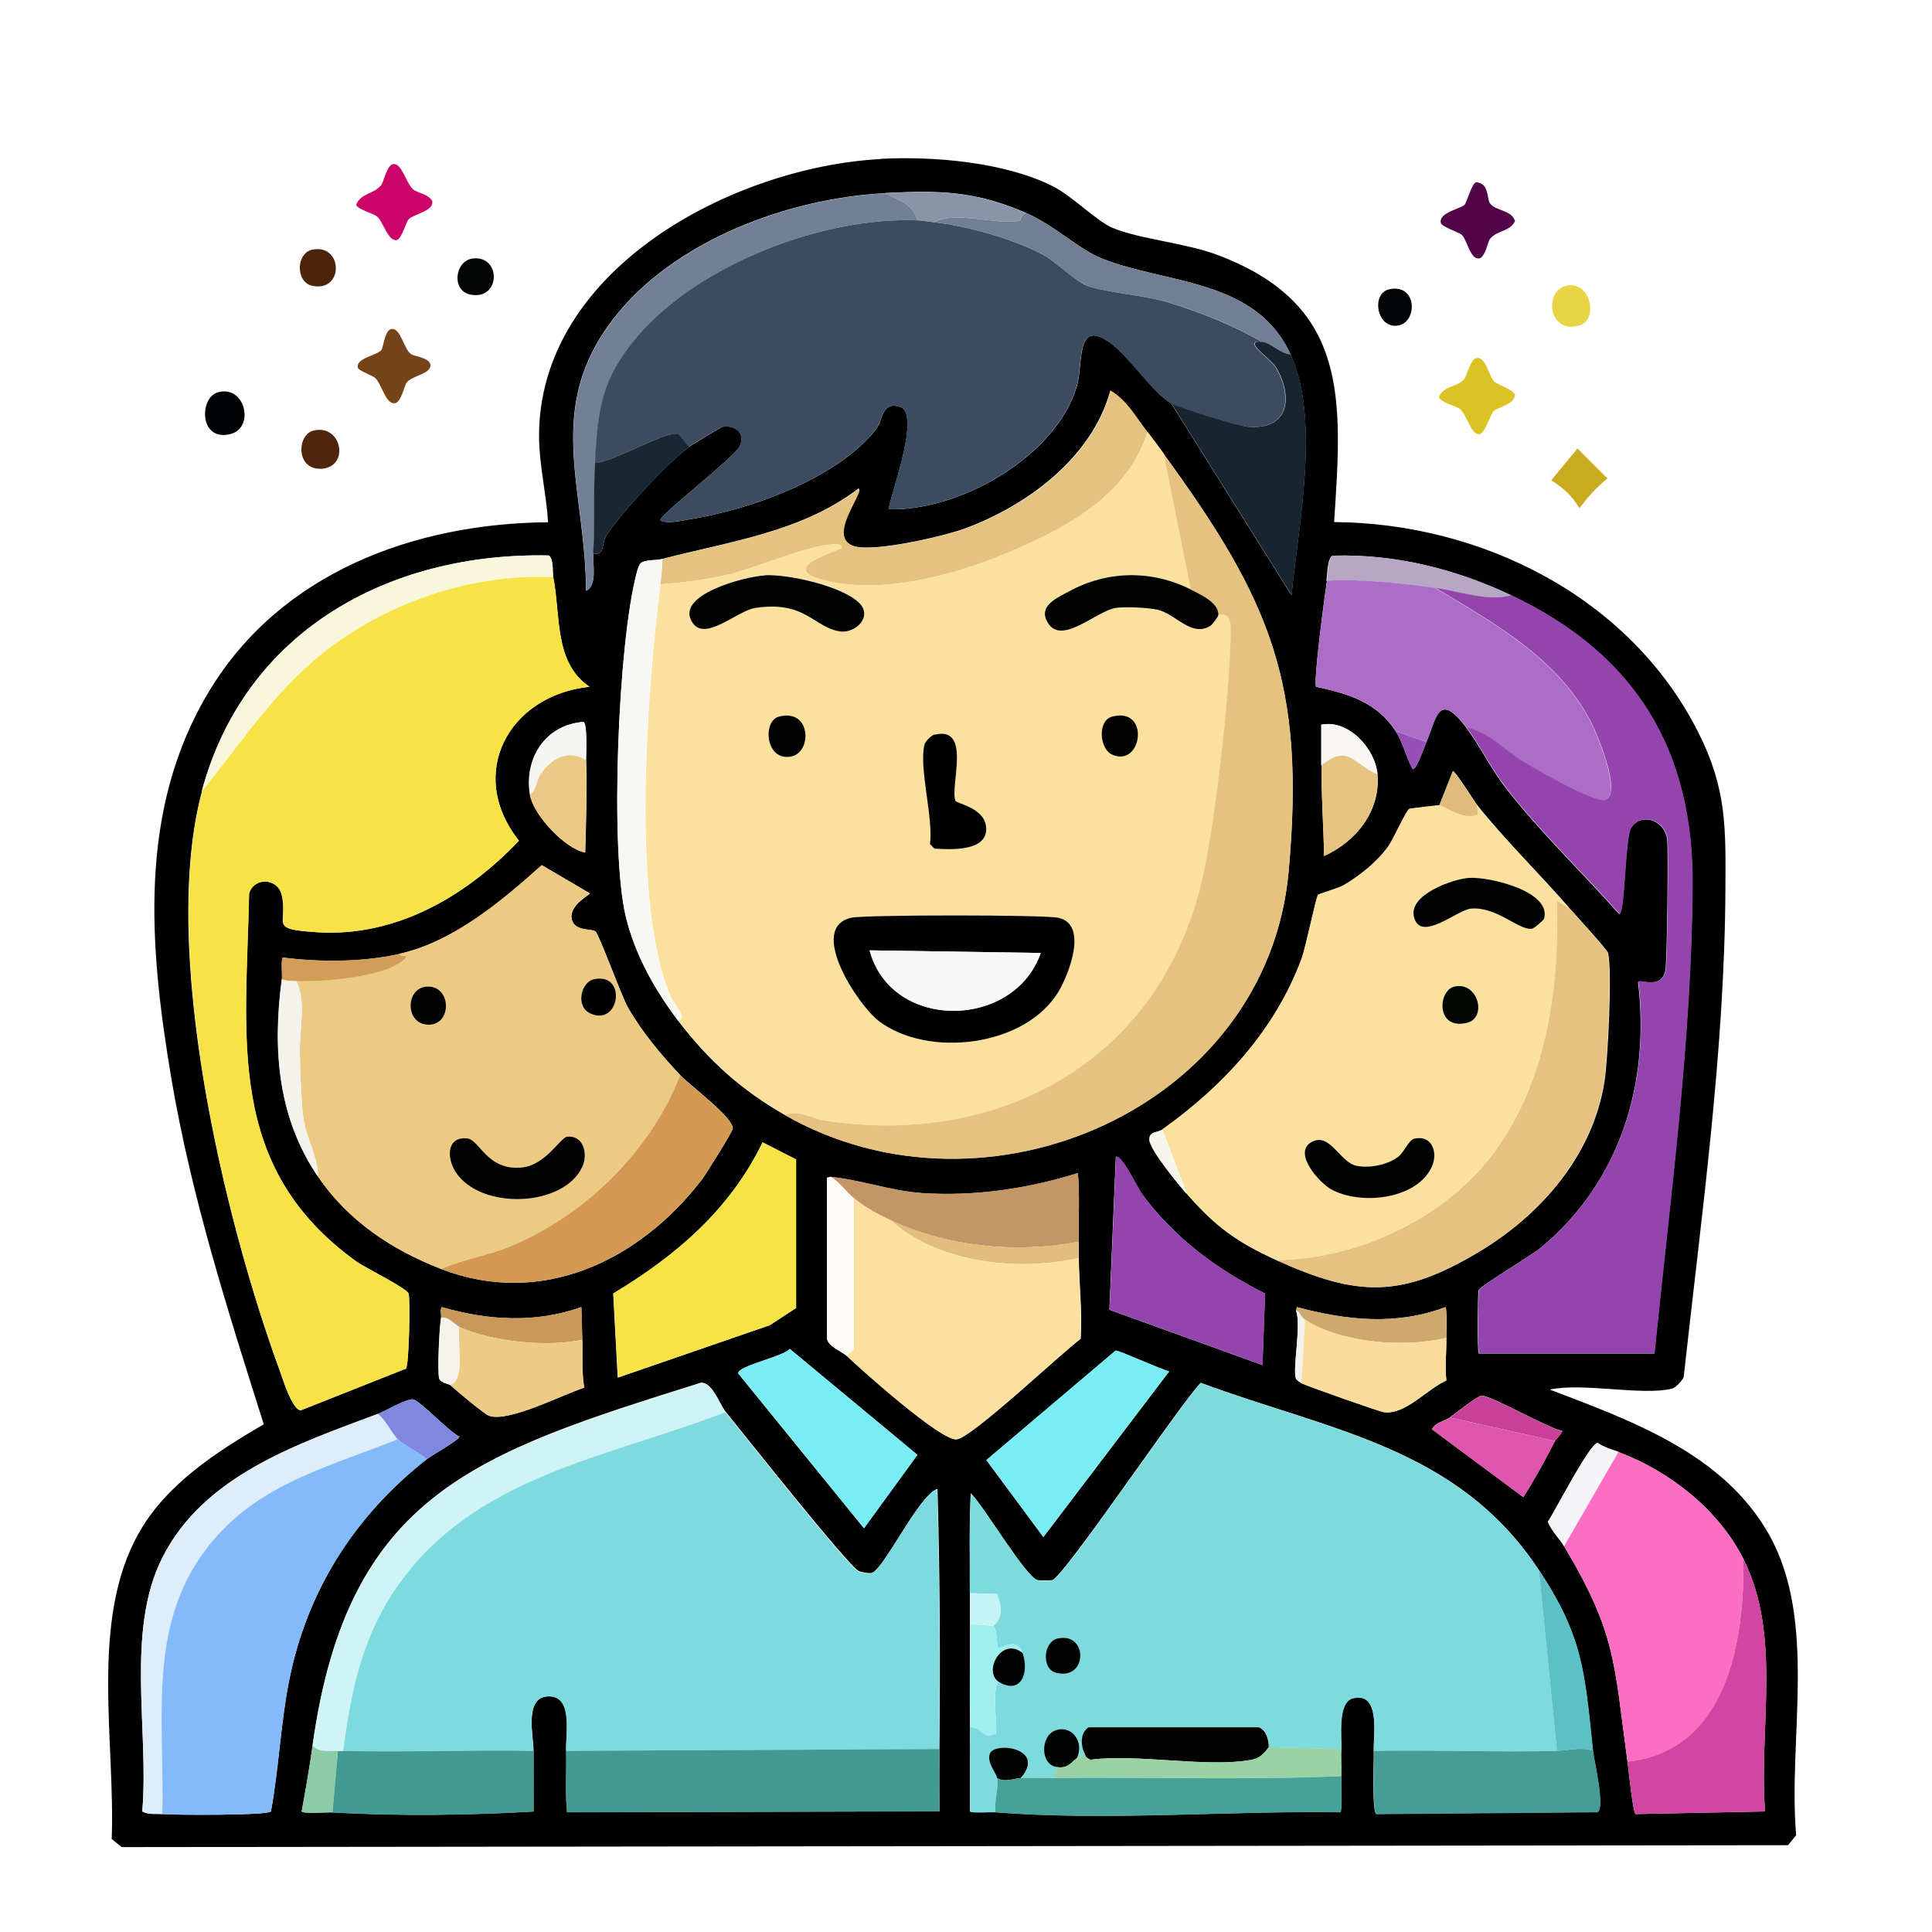 <?xml version="1.0" encoding="UTF-8"?>
<svg id="Layer_1" xmlns="http://www.w3.org/2000/svg" version="1.1" viewBox="0 0 1024 1024">
  <!-- Generator: Adobe Illustrator 29.1.0, SVG Export Plug-In . SVG Version: 2.1.0 Build 142)  -->
  <defs>
    <style>
      .st0 {
        fill: #5dc0c5;
      }

      .st1 {
        fill: #c39567;
      }

      .st2 {
        fill: #ddeefa;
      }

      .st3 {
        fill: #510446;
      }

      .st4 {
        fill: #7ddadd;
      }

      .st5 {
        fill: #c4f4f5;
      }

      .st6 {
        fill: #99d3a4;
      }

      .st7 {
        fill: #3b4c60;
      }

      .st8 {
        fill: #010101;
      }

      .st9 {
        fill: #010102;
      }

      .st10 {
        fill: #030503;
      }

      .st11 {
        fill: #030404;
      }

      .st12 {
        fill: #ecca83;
      }

      .st13 {
        fill: #459d95;
      }

      .st14 {
        fill: #caab20;
      }

      .st15 {
        fill: #f8f7f3;
      }

      .st16 {
        fill: #030302;
      }

      .st17 {
        fill: #f7f7f3;
      }

      .st18 {
        fill: #f9dc9b;
      }

      .st19 {
        fill: #e8d546;
      }

      .st20 {
        fill: #8ccba8;
      }

      .st21 {
        fill: #020202;
      }

      .st22 {
        fill: #010202;
      }

      .st23 {
        fill: #dcc325;
      }

      .st24 {
        fill: #c84098;
      }

      .st25 {
        fill: #020201;
      }

      .st26 {
        fill: #46a198;
      }

      .st27 {
        fill: #eccb85;
      }

      .st28 {
        fill: #e4c280;
      }

      .st29 {
        fill: #a1eeef;
      }

      .st30 {
        fill: #717f94;
      }

      .st31 {
        fill: #9445ad;
      }

      .st32 {
        fill: #010201;
      }

      .st33 {
        fill: #b6a7c4;
      }

      .st34 {
        fill: #ebc984;
      }

      .st35 {
        fill: #7f88de;
      }

      .st36 {
        fill: #79edf4;
      }

      .st37 {
        fill: #4c230c;
      }

      .st38 {
        fill: #020404;
      }

      .st39 {
        fill: #cfa86e;
      }

      .st40 {
        fill: #e3bd7e;
      }

      .st41 {
        fill: #d39952;
      }

      .st42 {
        fill: #8994a9;
      }

      .st43 {
        fill: #ad6dc7;
      }

      .st44 {
        fill: #f5f6f4;
      }

      .st45 {
        fill: #429a92;
      }

      .st46 {
        fill: #e6c480;
      }

      .st47 {
        fill: #4e250d;
      }

      .st48 {
        fill: #f9f7db;
      }

      .st49 {
        fill: #f6e447;
      }

      .st50 {
        fill: #16252f;
      }

      .st51 {
        fill: #774419;
      }

      .st52 {
        fill: #d046a1;
      }

      .st53 {
        fill: #f4f4ed;
      }

      .st54 {
        fill: #e5c280;
      }

      .st55 {
        fill: #429b92;
      }

      .st56 {
        fill: #718095;
      }

      .st57 {
        fill: #f7e347;
      }

      .st58 {
        fill: #ca9859;
      }

      .st59 {
        fill: #d0f3f5;
      }

      .st60 {
        fill: #f2f3ec;
      }

      .st61 {
        fill: #fbfaf7;
      }

      .st62 {
        fill: #7ddade;
      }

      .st63 {
        fill: #f5f5f7;
      }

      .st64 {
        fill: #030405;
      }

      .st65 {
        fill: #182732;
      }

      .st66 {
        fill: #dfbc7b;
      }

      .st67 {
        fill: #020101;
      }

      .st68 {
        fill: #cb046a;
      }

      .st69 {
        fill: #df55ad;
      }

      .st70 {
        fill: #d29d56;
      }

      .st71 {
        fill: #010302;
      }

      .st72 {
        fill: #fc6ec2;
      }

      .st73 {
        fill: #9850b8;
      }

      .st74 {
        fill: #010203;
      }

      .st75 {
        fill: #010303;
      }

      .st76 {
        fill: #f7f7f7;
      }

      .st77 {
        fill: #f3f2ec;
      }

      .st78 {
        fill: #f7f5ed;
      }

      .st79 {
        fill: #fce09e;
      }

      .st80 {
        fill: #84b9fc;
      }

      .st81 {
        fill: #78edf4;
      }

      .st82 {
        fill: #030202;
      }
    </style>
  </defs>
  <path class="st9" d="M466.6,84.2c28.3-1.5,65.7,1.7,91.2,14.4,10.4,5.2,23.2,18.4,31.7,22.1,14.1,6,38.7,8,55.7,14.4,69.8,26.2,66.3,75.8,61.9,141.6,78.5.6,156.9,39.9,193,111.4,15.1,29.9,14.6,50.5,14.4,83.5-.4,85.7-12.8,173.3-22.1,258.2-.6,1.9-4.4,5.8-6.2,6.2-15.6,3.9-47.4-3.3-64.8.5,43.3,16.5,92,33.9,116.2,76.8,25.9,46.1,10,108.2,14.4,159.4l-4.3,5.3-883.2,1-5.3-4.3c2-51.6-11.8-115.9,14.4-162.2,14.6-25.9,41.2-43,66.2-57.6-19.1-60.3-38.4-120.7-49-183.4-11.7-69.7-18-142.4,20.2-205.4,37.9-62.6,108.6-88.7,179.5-89.3-.9-14.7-4.7-30.5-4.8-45.1-.4-89,102.8-143.2,181-147.4ZM469,102.4c-50.9,2.6-111.9,25-144,66.7-36.8,47.8-14.6,89.6-14.4,144,6.1-2.6,3.5-14,3.8-19.7,6.4,1.3,4.4-5.3,6.7-9.1,6.9-11.4,33.3-39.6,44.2-47.5,1.8-1.3,16.7-10.4,17.8-10.6,6.7-1,12,3.3,9.1,10.1-2.5,5.9-42.6,36.5-42.2,39.4,3.1,2.2,11.7.2,15.8-.5,31.9-5.1,77.8-21.5,98.4-47.5,4-5.1,2.9-15.4,13-12,10.9,3.7-4.8,45.3-6.2,54.2,37.5,1.2,88.8-27.9,99.8-65.3,3.4-11.7-.7-35.5,16.8-23.5,10.9,7.4,23.3,27.2,33.1,32.6l63.8,101.8c3.6-37.2,15.4-92.8-.5-127.7-18.4-40.4-66.7-37.3-100.3-50.9-11.5-4.6-25.1-17.6-39.8-24-26.7-11.7-45.9-12.1-74.9-10.6ZM350.9,296.3c-3.1.8-7.8.2-11,1.9-1.2.9-2,3.8-2.4,5.3-9.8,36.4-14.4,146.7-5.8,182.4,4.9,20.1,15.5,39,27.8,55.2,16.3,21.3,33.5,36.7,56.6,49.9,106.6,60.8,255.5-3.8,266.9-129.1,9-99.8-9.5-143.4-66.2-221.3-2.9-4-5.6-7.6-8.6-11.5-6.1-7.7-10.8-16.8-19.7-22.1-9.7,35.4-43.7,60.7-76.8,73-11.6,4.3-47.6,12.5-58.6,9.6-15.9-4.3,5.1-29,1.9-30.7-30.3,23.2-68.3,28-104.2,37.4ZM107.1,419.2c-22.5,83.4,11.5,226.4,41.3,307.7,1.6,4.5,6.6,20.5,11,20.6l55.7-22.1c1.7-1.2,2.4-36.9,1.4-39.8-.9-2.8-23.1-13.8-27.4-16.8-69.9-50.1-58.7-118.4-57.1-195.4,3-8.9,15.3-7.9,17.3,1,3.6,15.7-7.6,18,18.7,19.7,42,2.7,79.2-19.2,107-48.5-28.1-35.6-5.3-77.1,37.4-81.6-18.9-12.8-15.2-37.5-19.2-58.1-.4-2.3.3-10.2-2.4-11.5-84.7-1.7-161,40-183.8,124.8ZM703.3,307.8c-1.1,7.1-7.2,52.9-5.8,56.2,17,3.6,32.3,8.2,42.2,23.5,4,6.2,5.5,13.8,9.1,20.2,2,.3,6.3-12.3,7.2-14.4,5.4-12.8,6.4-27.2,21.1-7.7,7.2,9.6,13.2,22,21.1,32.2,18.3,23.5,40.3,44.5,60,66.7,3-.4,3-40.4,6.2-45.6,5.1-8.2,17.6-4.8,19.2,5.8.7,4.6,0,66.7-1,70.1-2.5,10-14,3.7-14.4,5.8,6.4,53.8-9.5,105.7-51.4,140.6-4.7,4-32.5,20.6-33.1,22.6-.5,1.6-.7,32.1,0,33.6h93.1c8.2-82,19.6-165,20.2-247.7.5-72.3-30.2-122.8-96-154.1-29.4-14-61.7-22.1-94.6-21.1-3,1.2-2.8,9.8-3.4,13.4ZM280.9,421.1c1.7,10.5,18.3,28.6,29.3,30.7.5-16.3.9-32.7.5-49,0-3.1.8-19.3-1.4-20.2-20,1.5-31.4,19-28.3,38.4ZM700.4,405.7c-.1,16,1.1,32,1.4,48,17-7.7,29.9-23.8,28.3-43.2-1.1-13.8-15.4-29.3-29.8-26.4,0,7.2,0,14.4,0,21.6ZM762.8,426.9c-.8,0-15.1,1.7-15.8,1.9-1.4.5-8.8,16.5-11,19.7-6,8.4-14.7,15.3-23.5,20.6-2.5,1.5-13.5,4.7-13.9,5.3-1.1,1.4-6.6,28.1-8.6,33.6-14,37.9-41.6,67.7-73.9,90.7-2.6,1.8-6.8.7-6.7,5.3,0,5.4,16,24.6,20.2,29.3,15.2,17.2,26.2,25.1,47,34.6,43.4,19.7,66.7,20.1,108-4.8,32.6-19.7,59.7-51.1,65.8-89.8,1.8-11.1,4.2-59.1,1.9-68.2-.5-1.9-17.3-20.2-20.2-23.5-16-18.4-33.7-35.6-49-54.7-1.8-2.3-11.8-18.4-13-18.2l-7.2,18.2ZM211.8,505.6c-19.4,4.4-42.2,4.5-61.9,1.9-1.1.8-.2,9.4-.5,11.5-4.9,37.1-2.2,73.2,19.2,104.6,15.9,23.5,39.1,38.8,65.3,49,52.9,20.5,104.9-4.1,138.2-47.5,2.1-2.8,16.2-25.3,16.3-26.9.4-5.9-22.7-22.9-27.8-28.3-10.1-10.7-20.6-23.2-27.8-36-3.6-6.4-15.4-39.2-17.3-40.3-2.3-1.4-11.3.1-12.5-6.7-1.2-7.4,9.7-12.5,9.6-13.4l-25.4-14.9c-21.3,19.2-46.7,40.6-75.4,47ZM404.2,605.4c-17.2,35.6-45.9,60.2-79.2,80.2l2.4,44.6,80.6-27.8,13.9-9.1v-78.7l-17.8-9.1ZM591.4,613.1l-3.4,81.1,81.1,29.3,1.4-37.9c-25.9-13-47.9-29.4-65.3-52.8-2.3-3.2-10.7-21-13.9-19.7ZM440.2,623.7l-1.9.5v85.4c1.1,4.3,8.1,6.8,10.6,9.1,7.9,7.5,49.8,44.9,58.1,44.2,8.1-.7,55.7-45.9,65.8-53.3.9-14.2-.8-28.6-1-42.7,0-2.9,0-5.8,0-8.6-.3-12.1.6-24.4-.5-36.5-26.5,8.3-54.6,12.4-82.6,10.6-16.4-1.1-32.3-7-48.5-8.6ZM233.8,698.5c-.9,4.6-2,28.9-1,32.2.8,2.3,5.2,2.9,5.8,3.4,3.1,2.8,18,15.4,20.6,16.3,10.4,3.6,38.9-11.2,50.4-14.9-1.4-8.5-.7-16.9-1-25.4l-.5-17.3c-24.1,8.6-49.6,7.1-73.9,0-1.1.9-.2,4.3-.5,5.8ZM686.9,694.7c3,7.6-2,31,0,36,.3.9,2.1,1.9,2.9,2.4,2,1.2,41.4,15.1,43.7,15.4,11.4,1.5,22.7-12.2,33.1-16.8-.8-7.5.1-15,0-22.6,0-2.4.5-15.6-.5-16.3-26.2,9.9-52.5,7-78.7,0l-.5,1.9ZM418.6,714.9c-3.4,4.2-27.4,8.9-27.4,13l66.7,82.1,28.3-38.9-67.7-56.2ZM591.4,715.8l-68.6,58.1,30.2,40.8,66.7-87.8c-3.9-.8-26.8-11.3-28.3-11ZM165.7,925.1c-1.6,11.7-3.7,23.4-5.8,35,.9,1.3,13.8.3,16.3.5,35.2,2,72.1,1.5,106.6-.5,0-10.7-.1-21.5,0-32.2,0-7.5-5-27.8,7.2-28.8,14.1-1.1,9.8,19.6,10.1,28.8.3,10.9-.6,21.8.5,32.6l197.3-.5c0-11-.1-22.1,0-33.1.5-45.9.3-91.9-1-137.8-10,3.2-28.6,43.3-35,44.6-1.4.3-5.4-.4-6.7-1-5.1-2.1-62.1-74-70.6-84.5-3.4-4.3-6.8-15.4-13-15.4-118,37.2-187.2,58-205.9,192ZM514.1,844.4c0,5.4,0,10.9,0,16.3,0,18.2-.2,36.5,0,54.7.1,14.9-.1,29.8,0,44.6.7,1,11.2.3,13.4.5,59.5,4.7,123-.9,182.9,0,1-.7.4-16.4.5-19.2.1-4.8-.2-9.6,0-14.4.2-6.3-2.1-25,6.2-26.9,14.7-3.4,10.8,19.2,11,27.8.2,4.7-1.1,32.5,1.4,33.6l117.1-1c4.2-2.5-1.9-27.8-2.4-32.6-4.4-41.6-5.1-60.3-28.8-96-43.1-65-110.5-73.5-179-98.9-10.8,11-72.4,102.8-78.7,104.6-.8.2-6.8.2-7.7,0-6.3-1.5-28.8-39.7-35.5-46.1-.9,17.6-.4,35.2-.5,52.8ZM768.5,751.3c-2.5,1.7-7.6,2.6-9.6,6.2l48.5,36c6.1-9.6,11.6-19.7,16.8-29.8.2-.4,4.1-4.4,3.8-5.3-7.7-1.5-37.5-18.7-42.7-18.7-2,0-14.1,9.6-16.8,11.5ZM200.2,749.4c-42.7,16-92.3,32.6-114.2,76.3-19.6,38.9-6.9,91.8-10.6,134.4,3.4,1.9,7,1.1,10.6,1.4,6.3.5,55.8.8,57.6-1.4,4.2-22.8,5.1-46.4,9.6-69.1,9.4-47.8,34.8-87.7,73-117.6,2.3-1.8,17.4-10.3,17.3-12-5-2.1-21.1-19.2-24.5-19.7-3.5-.5-14.7,6.2-18.7,7.7ZM829,819.5c27.8,46.6,26.4,61.7,33.6,114.2.5,3.7,2.9,27.2,4.3,27.8l68.6-1.4c-3.4-44.3,9-93.2-11.5-133.9-13.2-26.1-39-46.4-66.2-56.6-3.8-1.4-7.7-2.4-11-4.8-4.4.5-22.7,36.4-26.4,41.8,1.9,4.9,6,8.6,8.6,13Z"/>
  <path class="st68" d="M208.4,87c4.5-.8,6.7,9.9,10.6,13.4,2,1.8,8.3,2.5,10.1,6.2,1,5.3-9.8,6.8-12.5,9.6-1.4,1.5-3.7,10.4-6.2,11-4.6,1.1-7.2-9.6-10.6-12.5-1.6-1.4-10.7-3.9-11-6.2,2.5-6.3,9.2-5.3,13.4-10.6,1-1.3,2.9-10.4,6.2-11Z"/>
  <path class="st3" d="M782.4,96.6c6.9.4,5.7,8.8,7.2,11,2.8,4.3,11.6,3.5,13.4,9.6-2.7,5.7-9.6,4.7-13.4,9.6-.9,1.2-2.5,9.4-5.3,10.1-5,1.2-6.6-9.7-9.6-12.5-1.3-1.2-10.5-4.2-11-6.2-1.5-5.4,10.7-7.7,12.5-9.6,1.3-1.3,3.8-11.4,6.2-12Z"/>
  <path class="st42" d="M543.9,113c-2.8.4-3.1,3.8-3.4,3.8-11.1,3-34.1-5.4-45.6,1-2.7-.3-6.2-.9-8.6-1-2.1-8.5-10.6-11.1-17.3-14.4,29-1.5,48.2-1.1,74.9,10.6Z"/>
  <path class="st56" d="M469,102.4c6.7,3.3,15.2,5.9,17.3,14.4-49.6-2-115.2,22.9-147.8,61-19.6,22.8-21.5,38.5-23,67.7-.9,15.9,0,32-1,48-.4,5.6,2.2,17-3.8,19.7-.2-54.4-22.4-96.2,14.4-144,32.1-41.7,93.1-64.1,144-66.7Z"/>
  <path class="st30" d="M684.1,187.8c-5.3-.2-10.5-6.4-15.4-6.7-14.9-8.7-33.8-16.3-50.4-21.1-12.4-3.6-32-4.9-42.2-8.6-5.5-2-16.7-12.8-23-16.3-15.5-8.4-40.5-15.4-58.1-17.3,11.5-6.4,34.5,2,45.6-1,.3,0,.5-3.4,3.4-3.8,14.7,6.4,28.3,19.4,39.8,24,33.6,13.5,81.9,10.5,100.3,50.9Z"/>
  <path class="st7" d="M486.3,116.8c2.5.1,5.9.7,8.6,1,17.6,1.9,42.6,8.9,58.1,17.3,6.4,3.5,17.6,14.3,23,16.3,10.3,3.7,29.8,5,42.2,8.6,16.6,4.9,35.5,12.4,50.4,21.1-10.8-.7,4.6,8.7,7.7,13.9,9,15.5,6.8,33-14.9,31.2-5.5-.5-35.8-9.7-40.8-12.5-9.9-5.4-22.3-25.2-33.1-32.6-17.5-12-13.4,11.9-16.8,23.5-11,37.4-62.4,66.5-99.8,65.3,1.5-8.9,17.1-50.6,6.2-54.2-10.1-3.4-8.9,6.9-13,12-20.5,26-66.5,42.4-98.4,47.5-4.2.7-12.8,2.7-15.8.5-.3-2.9,39.8-33.5,42.2-39.4,2.9-6.8-2.4-11-9.1-10.1-1,.1-15.9,9.2-17.8,10.6-1.9-.8-4.6-6.3-6.2-6.7-6.5-1.6-34.7,15-43.7,15.4,1.6-29.2,3.4-44.8,23-67.7,32.7-38,98.2-63,147.8-61Z"/>
  <path class="st37" d="M166.2,132.2c16-2.4,15.8,23.2-1,19.2-8.6-2.1-8.5-17.8,1-19.2Z"/>
  <path class="st11" d="M250.6,137c15.1-1.7,14.9,22-1,19.2-10.7-1.9-8.5-18.1,1-19.2Z"/>
  <path class="st19" d="M830.4,151.4c12.8-2.6,17,18.1,6.7,21.1-16.6,4.9-19-18.6-6.7-21.1Z"/>
  <path class="st64" d="M736.4,153.3c14.7-3.1,15.1,17.2,4.8,19.2-11.5,2.2-14.8-17.1-4.8-19.2Z"/>
  <path class="st51" d="M207.4,174.4c5.1-.8,6.4,10.5,10.6,13.4,1.2.9,9.4,1.8,10.1,5.3.9,5-9.4,5.8-12.5,9.6-1.3,1.6-2.9,10.4-6.2,11-5,.9-6.9-10-10.6-13.4-1.5-1.4-8.7-3.8-9.1-5.3-1.5-5.2,10.4-6.6,12.5-9.6,1.1-1.6,1.7-10.5,5.3-11Z"/>
  <path class="st50" d="M668.7,181.1c4.8.3,10,6.5,15.4,6.7,15.9,34.8,4.1,90.4.5,127.7l-63.8-101.8c5,2.7,35.3,12,40.8,12.5,21.6,1.8,23.9-15.7,14.9-31.2-3-5.2-18.5-14.6-7.7-13.9Z"/>
  <path class="st23" d="M782.4,189.8c5.1-1.2,6.7,9.6,9.6,12.5,1.2,1.2,10.8,4.6,11,7.2-1,5.3-9.2,6.2-11.5,8.6-1.4,1.5-4.5,11.4-7.2,12-4.4,1-6.9-10.4-10.6-13.4-1.5-1.3-10.6-3.6-11-6.2,2.1-6.1,9.6-5.1,13.4-9.6,1.2-1.4,3.3-10.4,6.2-11Z"/>
  <path class="st28" d="M608.2,229.1c-10.4,32.7-41,49.6-70.6,62.4-27.5,12-64.8,22.8-95,17.3-37.1-6.8,3.4-16.7,3.4-18.7,0-2.3-4.8-1.6-6.2-1.4-13.7,1.1-40.1,12.9-55.7,16.3-11.1,2.4-22.8,3.9-34.1,4.8.6-4.4,1-9,1-13.4,35.9-9.4,73.8-14.2,104.2-37.4,3.2,1.8-17.9,26.4-1.9,30.7,11,2.9,46.9-5.3,58.6-9.6,33.1-12.2,67.1-37.5,76.8-73,8.9,5.2,13.6,14.4,19.7,22.1Z"/>
  <path class="st74" d="M115.3,208c14.7-4.4,20,18.9,6.7,22.1-16.5,4-16.4-19.2-6.7-22.1Z"/>
  <path class="st47" d="M166.2,228.2c15-3.5,19.1,18.8,4.8,20.2-14.3,1.4-13.9-18.1-4.8-20.2Z"/>
  <path class="st79" d="M616.9,240.6l14.4,72c-20.9-10.6-44.3-10.3-64.8,1-5.9,3.2-15.3,7.2-12,14.9,6.6,15.4,26.2-4.6,37-6.2,5.2-.8,16.8-.2,22.1,1,9.5,2.1,17.9,14.7,27.8,8.6,1.2-.8,4.2-4.6,4.3-5.8,6.9-1.8,6.8,4.2,6.7,9.1-.4,31.6-7.8,96.5-14.4,127.7-20.7,96.9-105.2,145.9-201.1,131-6.5-1-13.8-6-20.6-2.9-23.2-13.2-40.3-28.6-56.6-49.9,4.8-1.9-2.5-9-3.8-12-21.8-49-12.8-164.2-5.8-219.4,11.3-.9,23-2.4,34.1-4.8,15.6-3.4,42-15.2,55.7-16.3,1.4-.1,6.2-.9,6.2,1.4,0,2-40.4,11.9-3.4,18.7,30.2,5.6,67.5-5.3,95-17.3,29.5-12.8,60.2-29.7,70.6-62.4,3.1,3.9,5.7,7.5,8.6,11.5ZM405.2,304.9c-9.8.6-48.8,10.4-37.9,25.4,6.9,9.5,23.7-6.7,33.1-8.2,26.8-4.1,31,10.6,45.1,12.5,7.9,1.1,17.5-7.9,9.6-15.4-9.2-8.7-37.4-15.1-49.9-14.4ZM412.9,379.8c-9,2.3-7.2,24.2,6.7,21.1,10.9-2.4,10.4-25.5-6.7-21.1ZM589.5,379.8c-8,2.1-6.8,17.1,0,20.2,15.9,7.1,20.3-25.5,0-20.2ZM495.4,389.4c-1.6.4-4.9,3.7-5.3,5.3-3.2,12.3,4.8,39,2.9,52.8l2.4,2.4c8.3.4,28,1.7,27.4-11-.6-10.7-15.7-12.8-16.3-14.4-3.1-7.8,8.7-39.9-11-35ZM451.3,486.4c-23.7,5.2,3.4,46.3,14.4,54.7,26,19.9,78,13.8,95.5-15.8,5.4-9.2,15.8-35.7-.5-38.9-7.9-1.6-102.1-1.6-109.4,0Z"/>
  <path class="st65" d="M365.3,236.8c-10.8,8-37.3,36.1-44.2,47.5-2.3,3.8-.3,10.4-6.7,9.1,1-16,0-32.1,1-48,9-.3,37.1-16.9,43.7-15.4,1.7.4,4.4,5.9,6.2,6.7Z"/>
  <path class="st14" d="M836.2,237.8l15.8,15.8c-6.1,4.9-10.2,9.6-14.9,15.8-4.2-7.1-8.2-10.4-14.9-14.9l13.9-16.8Z"/>
  <path class="st54" d="M416.2,591c6.9-3.1,14.1,1.9,20.6,2.9,96,14.8,180.4-34.1,201.1-131,6.6-31.2,14-96,14.4-127.7,0-4.9.1-10.9-6.7-9.1.6-6.5-9.9-11.2-14.4-13.4l-14.4-72c56.8,77.8,75.3,121.5,66.2,221.3-11.3,125.3-160.3,189.9-266.9,129.1Z"/>
  <path class="st48" d="M293.3,305.9c-45.8-2.1-93.7,15.2-128.2,45.1-22.7,19.7-39.3,45-58.1,68.2,22.9-84.8,99.1-126.5,183.8-124.8,2.7,1.3,2,9.2,2.4,11.5Z"/>
  <path class="st33" d="M801.2,315.5c-11.8,3.8-27.6-2.2-40.3-3.8-19.1-2.5-38.2-4.9-57.6-3.8.6-3.6.3-12.3,3.4-13.4,32.8-.9,65.2,7.1,94.6,21.1Z"/>
  <path class="st17" d="M350.9,296.3c0,4.4-.4,9.1-1,13.4-7,55.1-16.1,170.4,5.8,219.4,1.3,3,8.7,10.1,3.8,12-12.3-16.2-23-35.1-27.8-55.2-8.6-35.7-4.1-146,5.8-182.4.4-1.5,1.2-4.4,2.4-5.3,3.2-1.7,8-1.1,11-1.9Z"/>
  <path class="st75" d="M405.2,304.9c12.5-.7,40.8,5.7,49.9,14.4,7.9,7.4-1.7,16.4-9.6,15.4-14.1-1.9-18.3-16.5-45.1-12.5-9.5,1.4-26.2,17.7-33.1,8.2-10.9-15.1,28.1-24.9,37.9-25.4Z"/>
  <path class="st25" d="M631.3,312.6c4.5,2.3,15,6.9,14.4,13.4-.1,1.1-3.1,5-4.3,5.8-9.9,6.1-18.4-6.5-27.8-8.6-5.3-1.2-16.9-1.7-22.1-1-10.8,1.6-30.3,21.7-37,6.2-3.3-7.7,6.1-11.7,12-14.9,20.5-11.2,43.9-11.5,64.8-1Z"/>
  <path class="st57" d="M293.3,305.9c4,20.6.3,45.3,19.2,58.1-42.8,4.5-65.6,46-37.4,81.6-27.9,29.3-65.1,51.2-107,48.5-26.3-1.7-15.1-4-18.7-19.7-2-8.8-14.3-9.8-17.3-1-1.6,77-12.8,145.3,57.1,195.4,4.2,3,26.5,14,27.4,16.8.9,2.9.2,38.6-1.4,39.8l-55.7,22.1c-4.5,0-9.4-16.2-11-20.6-29.8-81.3-63.7-224.3-41.3-307.7,18.7-23.2,35.4-48.4,58.1-68.2,34.4-30,82.4-47.2,128.2-45.1Z"/>
  <path class="st43" d="M760.8,311.7c30.5,18.4,64.1,36.9,81.6,69.6,3.6,6.7,17.6,39.6,8.2,42.7-5.6,1.8-36.4-16-43.2-20.2-10.1-6.1-18.3-15.6-30.2-18.2-14.7-19.5-15.7-5.1-21.1,7.7l-16.3-5.8c-9.9-15.3-25.2-19.9-42.2-23.5-1.5-3.3,4.6-49,5.8-56.2,19.4-1,38.5,1.3,57.6,3.8Z"/>
  <path class="st31" d="M801.2,315.5c65.8,31.3,96.5,81.8,96,154.1-.6,82.7-11.9,165.6-20.2,247.7h-93.1c-.7-1.5-.5-32,0-33.6.6-1.9,28.4-18.6,33.1-22.6,41.8-35,57.7-86.8,51.4-140.6.3-2.1,11.9,4.3,14.4-5.8.9-3.4,1.7-65.5,1-70.1-1.6-10.6-14.1-13.9-19.2-5.8-3.2,5.2-3.2,45.2-6.2,45.6-19.7-22.3-41.7-43.2-60-66.7-7.9-10.2-13.9-22.5-21.1-32.2,12,2.6,20.2,12.1,30.2,18.2,6.8,4.1,37.6,22,43.2,20.2,9.5-3.1-4.6-36.1-8.2-42.7-17.5-32.7-51.1-51.2-81.6-69.6,12.7,1.7,28.5,7.6,40.3,3.8Z"/>
  <path class="st82" d="M412.9,379.8c17.1-4.4,17.6,18.7,6.7,21.1-13.9,3.1-15.7-18.8-6.7-21.1Z"/>
  <path class="st25" d="M589.5,379.8c20.3-5.3,15.9,27.2,0,20.2-6.8-3-8-18.1,0-20.2Z"/>
  <path class="st44" d="M310.6,402.9c-9.2-6.2-18.4-.9-24,7.2-2.1,3-2.3,9.3-5.8,11-3.1-19.4,8.3-36.9,28.3-38.4,2.3.8,1.4,17.1,1.4,20.2Z"/>
  <path class="st15" d="M730.1,410.5c-12.8-5.3-15.4-16.6-29.8-4.8,0-7.2,0-14.4,0-21.6,14.4-2.9,28.6,12.6,29.8,26.4Z"/>
  <path class="st73" d="M756,393.3c-.9,2.1-5.2,14.7-7.2,14.4-3.6-6.4-5.1-14-9.1-20.2l16.3,5.8Z"/>
  <path class="st8" d="M495.4,389.4c19.8-4.8,8,27.3,11,35,.6,1.6,15.8,3.7,16.3,14.4.7,12.7-19.1,11.5-27.4,11l-2.4-2.4c1.9-13.8-6-40.5-2.9-52.8.4-1.6,3.7-4.9,5.3-5.3Z"/>
  <path class="st34" d="M310.6,402.9c.5,16.3,0,32.7-.5,49-11-2.1-27.6-20.2-29.3-30.7,3.5-1.8,3.6-8,5.8-11,5.6-8.1,14.8-13.4,24-7.2Z"/>
  <path class="st46" d="M730.1,410.5c1.6,19.4-11.3,35.5-28.3,43.2-.3-16-1.5-32-1.4-48,14.4-11.8,17-.5,29.8,4.8Z"/>
  <path class="st66" d="M782.9,426.9l.5,4.8c-7.9,3.7-17.5-4.5-20.6-4.8l7.2-18.2c1.1-.1,11.1,16,13,18.2Z"/>
  <path class="st79" d="M782.9,426.9c15.3,19.1,33,36.3,49,54.7l-6.7-4.3c1.4,47.3-5.6,98.1-35.5,136.3-26.1,33.3-71.3,53.9-113.3,54.2-20.8-9.5-31.8-17.3-47-34.6l-13.4-34.6c32.4-23,59.9-52.8,73.9-90.7,2-5.5,7.6-32.2,8.6-33.6.5-.6,11.4-3.7,13.9-5.3,8.8-5.3,17.5-12.3,23.5-20.6,2.3-3.2,9.6-19.2,11-19.7.8-.3,15-2,15.8-1.9,3.1.3,12.7,8.5,20.6,4.8l-.5-4.8ZM778.6,465.3c-8.4.6-32.2,8.8-29.3,20.6,3.5,14,22.8-3.7,30.2-4.3,14.2-1.3,25.7,12,32.6,10.6.9-.2,6-4.5,6.2-5.3,4-14.6-29.3-22.3-39.8-21.6ZM770.9,522.9c-8.9,2-10,23.3,6.7,19.2,10.8-2.7,5.8-22-6.7-19.2ZM749.8,603.5c-3.1.7-5.6,7.3-8.6,9.6-5.6,4.3-15.2,6.2-22.1,4.8-9-1.9-14.2-18.1-24-12.5-9.9,5.7,4.3,21.5,10.6,25,15.3,8.5,45.3,5.5,53.3-12,3.5-7.7-.1-17-9.1-14.9Z"/>
  <path class="st12" d="M360.5,569.9c-15.5,39.8-49.6,73.5-88.8,90.2-12.4,5.3-25.7,7.1-37.9,12.5-26.2-10.2-49.3-25.5-65.3-49,.2-10.2-6.2-20.3-7.7-31.2-1.3-9.6-1.6-23.7-1.9-33.6-.4-12.8,3.7-28.3-1.9-38.9,13.5.5,46.9-2.1,57.1-11.5,3.4-3.2-2.4-.9-2.4-2.9,28.7-6.5,54-27.9,75.4-47l25.4,14.9c0,.9-10.8,6-9.6,13.4,1.1,6.8,10.2,5.3,12.5,6.7,1.9,1.1,13.6,33.9,17.3,40.3,7.3,12.8,17.7,25.3,27.8,36ZM314.9,519c-7,1.5-10.1,14.6-1.9,18.2,15.6,6.9,19.5-21.9,1.9-18.2ZM226.6,522.9c-12,.3-12.2,20.6,1,20.2,12.1-.4,11.7-20.4-1-20.2ZM300.5,602.5c-3.4.4-11.3,15.1-24,16.3-18.3,1.8-22.3-14.6-28.8-15.4-11.1-1.2-11,10.4-6.2,17.8,13.3,20.4,57.4,18.7,67.2-2.9,3.3-7.2.2-16.9-8.2-15.8Z"/>
  <path class="st21" d="M778.6,465.3c10.5-.7,43.8,7,39.8,21.6-.2.8-5.3,5.1-6.2,5.3-6.9,1.4-18.5-11.8-32.6-10.6-7.4.7-26.8,18.3-30.2,4.3-2.9-11.8,20.9-20.1,29.3-20.6Z"/>
  <path class="st54" d="M831.9,481.6c2.9,3.3,19.7,21.6,20.2,23.5,2.3,9.1-.2,57-1.9,68.2-6.1,38.6-33.1,70.1-65.8,89.8-41.3,24.9-64.6,24.5-108,4.8,42-.4,87.2-21,113.3-54.2,29.9-38.2,36.9-89,35.5-136.3l6.7,4.3Z"/>
  <path class="st9" d="M451.3,486.4c7.3-1.6,101.6-1.6,109.4,0,16.3,3.2,5.9,29.7.5,38.9-17.5,29.6-69.5,35.7-95.5,15.8-11-8.4-38.1-49.5-14.4-54.7ZM460.9,503.7c11.5,43.1,76.7,41.9,90.7,1.4l-90.7-1.4Z"/>
  <path class="st76" d="M460.9,503.7l90.7,1.4c-14,40.5-79.2,41.7-90.7-1.4Z"/>
  <path class="st70" d="M211.8,505.6c0,1.9,5.8-.3,2.4,2.9-10.2,9.5-43.6,12-57.1,11.5-2.7,0-5.1,0-7.7-1,.3-2.1-.6-10.7.5-11.5,19.7,2.5,42.5,2.4,61.9-1.9Z"/>
  <path class="st77" d="M157,520c5.6,10.6,1.6,26.1,1.9,38.9.3,9.9.6,24,1.9,33.6,1.5,10.9,7.9,21,7.7,31.2-21.4-31.5-24.1-67.6-19.2-104.6,2.6,1,5,.9,7.7,1Z"/>
  <path class="st67" d="M314.9,519c17.6-3.7,13.6,25.2-1.9,18.2-8.2-3.6-5.1-16.8,1.9-18.2Z"/>
  <path class="st25" d="M226.6,522.9c12.6-.3,13.1,19.8,1,20.2-13.2.4-13-19.9-1-20.2Z"/>
  <path class="st10" d="M770.9,522.9c12.5-2.8,17.5,16.5,6.7,19.2-16.7,4.1-15.6-17.2-6.7-19.2Z"/>
  <path class="st41" d="M233.8,672.6c12.3-5.4,25.5-7.2,37.9-12.5,39.2-16.7,73.3-50.4,88.8-90.2,5.1,5.4,28.2,22.4,27.8,28.3-.1,1.6-14.2,24.1-16.3,26.9-33.3,43.4-85.4,68-138.2,47.5Z"/>
  <path class="st78" d="M629.3,633.3c-4.1-4.7-20.1-23.9-20.2-29.3,0-4.6,4.1-3.4,6.7-5.3l13.4,34.6Z"/>
  <path class="st32" d="M300.5,602.5c8.4-1.1,11.4,8.6,8.2,15.8-9.8,21.6-53.9,23.3-67.2,2.9-4.8-7.4-4.9-19,6.2-17.8,6.5.7,10.5,17.2,28.8,15.4,12.7-1.2,20.6-15.9,24-16.3Z"/>
  <path class="st22" d="M749.8,603.5c9-2.1,12.6,7.2,9.1,14.9-8,17.5-37.9,20.5-53.3,12-6.3-3.5-20.5-19.2-10.6-25,9.8-5.7,15,10.6,24,12.5,6.9,1.4,16.5-.5,22.1-4.8,3.1-2.3,5.5-8.9,8.6-9.6Z"/>
  <path class="st49" d="M404.2,605.4l17.8,9.1v78.7l-13.9,9.1-80.6,27.8-2.4-44.6c33.3-20,62-44.5,79.2-80.2Z"/>
  <path class="st31" d="M591.4,613.1c3.2-1.4,11.6,16.5,13.9,19.7,17.4,23.4,39.3,39.8,65.3,52.8l-1.4,37.9-81.1-29.3,3.4-81.1Z"/>
  <path class="st1" d="M571.7,658.2c-33.2,6.2-69.1,2.8-99.8-11.5-6.9-3.2-13.3-6.8-19.2-11.5-4.1-3.3-7.7-8.7-12.5-11.5,16.2,1.6,32.1,7.5,48.5,8.6,27.9,1.9,56.1-2.3,82.6-10.6,1.1,12.1.1,24.3.5,36.5Z"/>
  <path class="st61" d="M440.2,623.7c4.8,2.8,8.4,8.2,12.5,11.5v80.2l-3.8,3.4c-2.5-2.4-9.5-4.8-10.6-9.1v-85.4l1.9-.5Z"/>
  <path class="st79" d="M471.9,646.7c25.4,22.9,67,27.4,99.8,20.2.2,14.1,1.8,28.5,1,42.7-10.1,7.4-57.7,52.5-65.8,53.3-8.3.8-50.2-36.6-58.1-44.2l3.8-3.4v-80.2c5.9,4.8,12.3,8.3,19.2,11.5Z"/>
  <path class="st40" d="M571.7,658.2c0,2.9,0,5.8,0,8.6-32.8,7.2-74.4,2.7-99.8-20.2,30.7,14.3,66.6,17.8,99.8,11.5Z"/>
  <path class="st58" d="M308.7,710.1c-19,4-47.2,1.1-65.3-6.7-2-.9-5.9-5.7-9.6-4.8.3-1.4-.6-4.9.5-5.8,24.3,7.1,49.8,8.6,73.9,0l.5,17.3Z"/>
  <path class="st39" d="M766.6,709.1c-22,5.3-55.6,2.9-74.9-9.6-3.1-2-2.1-4.2-4.8-4.8l.5-1.9c26.2,7,52.5,9.9,78.7,0,.9.7.4,13.9.5,16.3Z"/>
  <path class="st60" d="M691.7,699.5l-1.9,33.6c-.8-.5-2.5-1.5-2.9-2.4-2-5,3-28.4,0-36,2.7.6,1.7,2.8,4.8,4.8Z"/>
  <path class="st53" d="M243.4,703.3c-1.5,8.1,3.7,27.2-4.8,30.7-.5-.5-5-1-5.8-3.4-1.1-3.2,0-27.6,1-32.2,3.7-.9,7.6,3.9,9.6,4.8Z"/>
  <path class="st18" d="M766.6,709.1c.1,7.6-.8,15,0,22.6-10.4,4.6-21.7,18.3-33.1,16.8-2.3-.3-41.7-14.1-43.7-15.4l1.9-33.6c19.3,12.5,52.9,14.9,74.9,9.6Z"/>
  <path class="st27" d="M308.7,710.1c.2,8.5-.4,17,1,25.4-11.5,3.6-40,18.5-50.4,14.9-2.6-.9-17.5-13.5-20.6-16.3,8.5-3.5,3.3-22.6,4.8-30.7,18.1,7.8,46.2,10.8,65.3,6.7Z"/>
  <path class="st36" d="M418.6,714.9l67.7,56.2-28.3,38.9-66.7-82.1c0-4.1,23.9-8.8,27.4-13Z"/>
  <path class="st81" d="M591.4,715.8c1.5-.2,24.4,10.2,28.3,11l-66.7,87.8-30.2-40.8,68.6-58.1Z"/>
  <path class="st59" d="M384.5,748.5c-63.1,24.4-133.8,33.6-174.7,93.6-17.9,26.3-23.8,54.8-27.8,85.9-1,0-1.9,0-2.9,0-4.7-.2-10.1,1.2-13.4-2.9,18.7-134,88-154.8,205.9-192,6.1,0,9.5,11.1,13,15.4Z"/>
  <path class="st4" d="M815.6,832l9.6,96c-32.3.8-64.7-.6-97,0-.3-8.6,3.7-31.2-11-27.8-8.3,1.9-6,20.6-6.2,26.9l-38.4-1c0-4.2-1.2-8.8-5.3-10.6h-90.2c-4.3,2.8-4.3,8.9-2.4,13.4-.9,2.5-3.2,2.4-3.8,2.9,4.2-8.7-3.1-18.3-12-14.4-7.3,3.2-7.4,18,1.4,19.2l-1.9,5.8c-5.7,0-11.6-.2-17.3,0,13.8-15.8-13.8-19.4-16.3-13-1.8,4.6,3.6,10.5,3.8,13,.6,6.1-1.7,12.1-1,18.2-2.2-.2-12.7.6-13.4-.5-.1-14.9.1-29.8,0-44.6,6.1-.6,6.4,6.7,13.4,3.4,1.8-2.5-2.7-23.7,1.9-27.4,11.5,6.9,16.2-4.7,12.5-15.4-3.2-9.2-11.3-1.6-13-2.9-.8-.7-.5-9.6-2.4-11.5,5.3-4.2,4-11.3,1.9-16.8l-14.4-.5c0-17.6-.4-35.2.5-52.8,6.8,6.4,29.2,44.6,35.5,46.1.9.2,6.9.2,7.7,0,6.3-1.8,67.9-93.7,78.7-104.6,68.5,25.4,136,33.9,179,98.9ZM560.7,868.4c-7.9,1.7-8.7,16.2-1,18.2,16.9,4.4,17.1-21.8,1-18.2Z"/>
  <path class="st24" d="M824.2,763.8l-55.7-12.5c2.7-1.9,14.8-11.5,16.8-11.5,5.2,0,35.1,17.2,42.7,18.7.2.8-3.7,4.9-3.8,5.3Z"/>
  <path class="st35" d="M226.2,773.4c-3.9-3.5-11.8-7.2-15.4-10.6-3.1-2.9-6.5-10.5-10.6-13.4,4-1.5,15.2-8.2,18.7-7.7,3.4.5,19.5,17.5,24.5,19.7.2,1.7-15,10.2-17.3,12Z"/>
  <path class="st62" d="M497.8,927l-197.8,1c-.3-9.2,4-29.9-10.1-28.8-12.2,1-7.1,21.3-7.2,28.8-33.6-.6-67.3.8-100.8,0,4-31.1,9.9-59.6,27.8-85.9,41-60,111.6-69.2,174.7-93.6,8.5,10.5,65.5,82.4,70.6,84.5,1.3.6,5.3,1.3,6.7,1,6.4-1.3,25.1-41.4,35-44.6,1.2,45.9,1.5,91.9,1,137.8Z"/>
  <path class="st2" d="M200.2,749.4c4,2.9,7.5,10.6,10.6,13.4-34.1,13.8-69.3,22.3-95,50.4-39.1,42.6-28.3,94.9-29.8,148.3-3.6-.3-7.2.5-10.6-1.4,3.7-42.6-9-95.4,10.6-134.4,22-43.7,71.6-60.3,114.2-76.3Z"/>
  <path class="st69" d="M768.5,751.3l55.7,12.5c-5.2,10.1-10.7,20.2-16.8,29.8l-48.5-36c2-3.6,7.1-4.5,9.6-6.2Z"/>
  <path class="st80" d="M226.2,773.4c-38.1,29.9-63.6,69.8-73,117.6-4.5,22.7-5.4,46.3-9.6,69.1-1.8,2.2-51.3,2-57.6,1.4,1.4-53.4-9.3-105.7,29.8-148.3,25.7-28.1,60.9-36.6,95-50.4,3.6,3.3,11.5,7,15.4,10.6Z"/>
  <path class="st63" d="M857.8,769.6l-28.8,49.9c-2.6-4.4-6.7-8-8.6-13,3.7-5.4,22-41.3,26.4-41.8,3.3,2.4,7.3,3.4,11,4.8Z"/>
  <path class="st72" d="M924,826.2c.8,43.7-8.7,102-61.4,107.5-7.2-52.5-5.8-67.6-33.6-114.2l28.8-49.9c27.2,10.2,53.1,30.6,66.2,56.6Z"/>
  <path class="st52" d="M862.6,933.7c52.7-5.6,62.2-63.9,61.4-107.5,20.5,40.7,8.2,89.7,11.5,133.9l-68.6,1.4c-1.4-.6-3.8-24.1-4.3-27.8Z"/>
  <path class="st0" d="M844.4,928c-6.3-2.3-12.8-.2-19.2,0l-9.6-96c23.7,35.7,24.4,54.3,28.8,96Z"/>
  <path class="st5" d="M526.6,861.7l-12.5-1c0-5.4,0-10.9,0-16.3l14.4.5c2.1,5.5,3.4,12.6-1.9,16.8Z"/>
  <path class="st29" d="M526.6,861.7c1.9,1.9,1.6,10.8,2.4,11.5,1.6,1.3,9.8-6.3,13,2.9-11.3-9.1-21.1,10.2-12.5,15.4-4.6,3.7-.1,24.9-1.9,27.4-7.1,3.3-7.4-4-13.4-3.4-.2-18.2,0-36.5,0-54.7l12.5,1Z"/>
  <path class="st71" d="M560.7,868.4c16.1-3.5,15.9,22.6-1,18.2-7.8-2-6.9-16.5,1-18.2Z"/>
  <path class="st38" d="M542,876.1c3.7,10.7-1,22.3-12.5,15.4-8.6-5.2,1.1-24.4,12.5-15.4Z"/>
  <path class="st16" d="M672.5,926c-2.6,3.5-4.7,5.9-9.1,6.7-23.3,4.4-60.7-3.3-85.4,0-2.8-1.4-2.3-1.4-3.4-3.8-1.9-4.6-1.9-10.7,2.4-13.4h90.2c4,1.7,5.2,6.4,5.3,10.6Z"/>
  <path class="st75" d="M570.8,931.8c-3.6,2.9-4.9,5.6-10.6,4.8-8.9-1.2-8.7-16-1.4-19.2,8.9-3.9,16.2,5.7,12,14.4Z"/>
  <path class="st20" d="M179.1,928l-2.9,32.6c-2.6-.1-15.4.9-16.3-.5,2.1-11.6,4.1-23.3,5.8-35,3.4,4,8.8,2.7,13.4,2.9Z"/>
  <path class="st6" d="M710.9,927c-.2,4.8.1,9.6,0,14.4-50.8,2.2-101.8.4-152.6,1l1.9-5.8c5.7.8,6.9-1.9,10.6-4.8.6-.5,2.9-.4,3.8-2.9,1,2.4.6,2.5,3.4,3.8,24.8-3.3,62.2,4.4,85.4,0,4.4-.8,6.5-3.3,9.1-6.7l38.4,1Z"/>
  <path class="st45" d="M497.8,927c-.1,11,0,22.1,0,33.1l-197.3.5c-1.1-10.8-.2-21.8-.5-32.6l197.8-1Z"/>
  <path class="st32" d="M541,942.4c-3.7.2-8.5,2.5-12.5,0-.3-2.5-5.7-8.3-3.8-13,2.6-6.5,30.1-2.8,16.3,13Z"/>
  <path class="st13" d="M844.4,928c.5,4.9,6.6,30.1,2.4,32.6l-117.1,1c-2.6-1.1-1.3-28.9-1.4-33.6,32.3-.6,64.7.8,97,0,6.4-.2,12.9-2.3,19.2,0Z"/>
  <path class="st55" d="M182,928c33.5.8,67.2-.6,100.8,0-.1,10.7,0,21.4,0,32.2-34.4,2-71.4,2.5-106.6.5l2.9-32.6c1,0,1.9,0,2.9,0Z"/>
  <path class="st26" d="M527.6,960.6c-.7-6.1,1.6-12.1,1-18.2,4,2.5,8.8.2,12.5,0,5.7-.2,11.6,0,17.3,0,50.8-.6,101.8,1.2,152.6-1,0,2.8.5,18.5-.5,19.2-59.9-.9-123.4,4.7-182.9,0Z"/>
</svg>